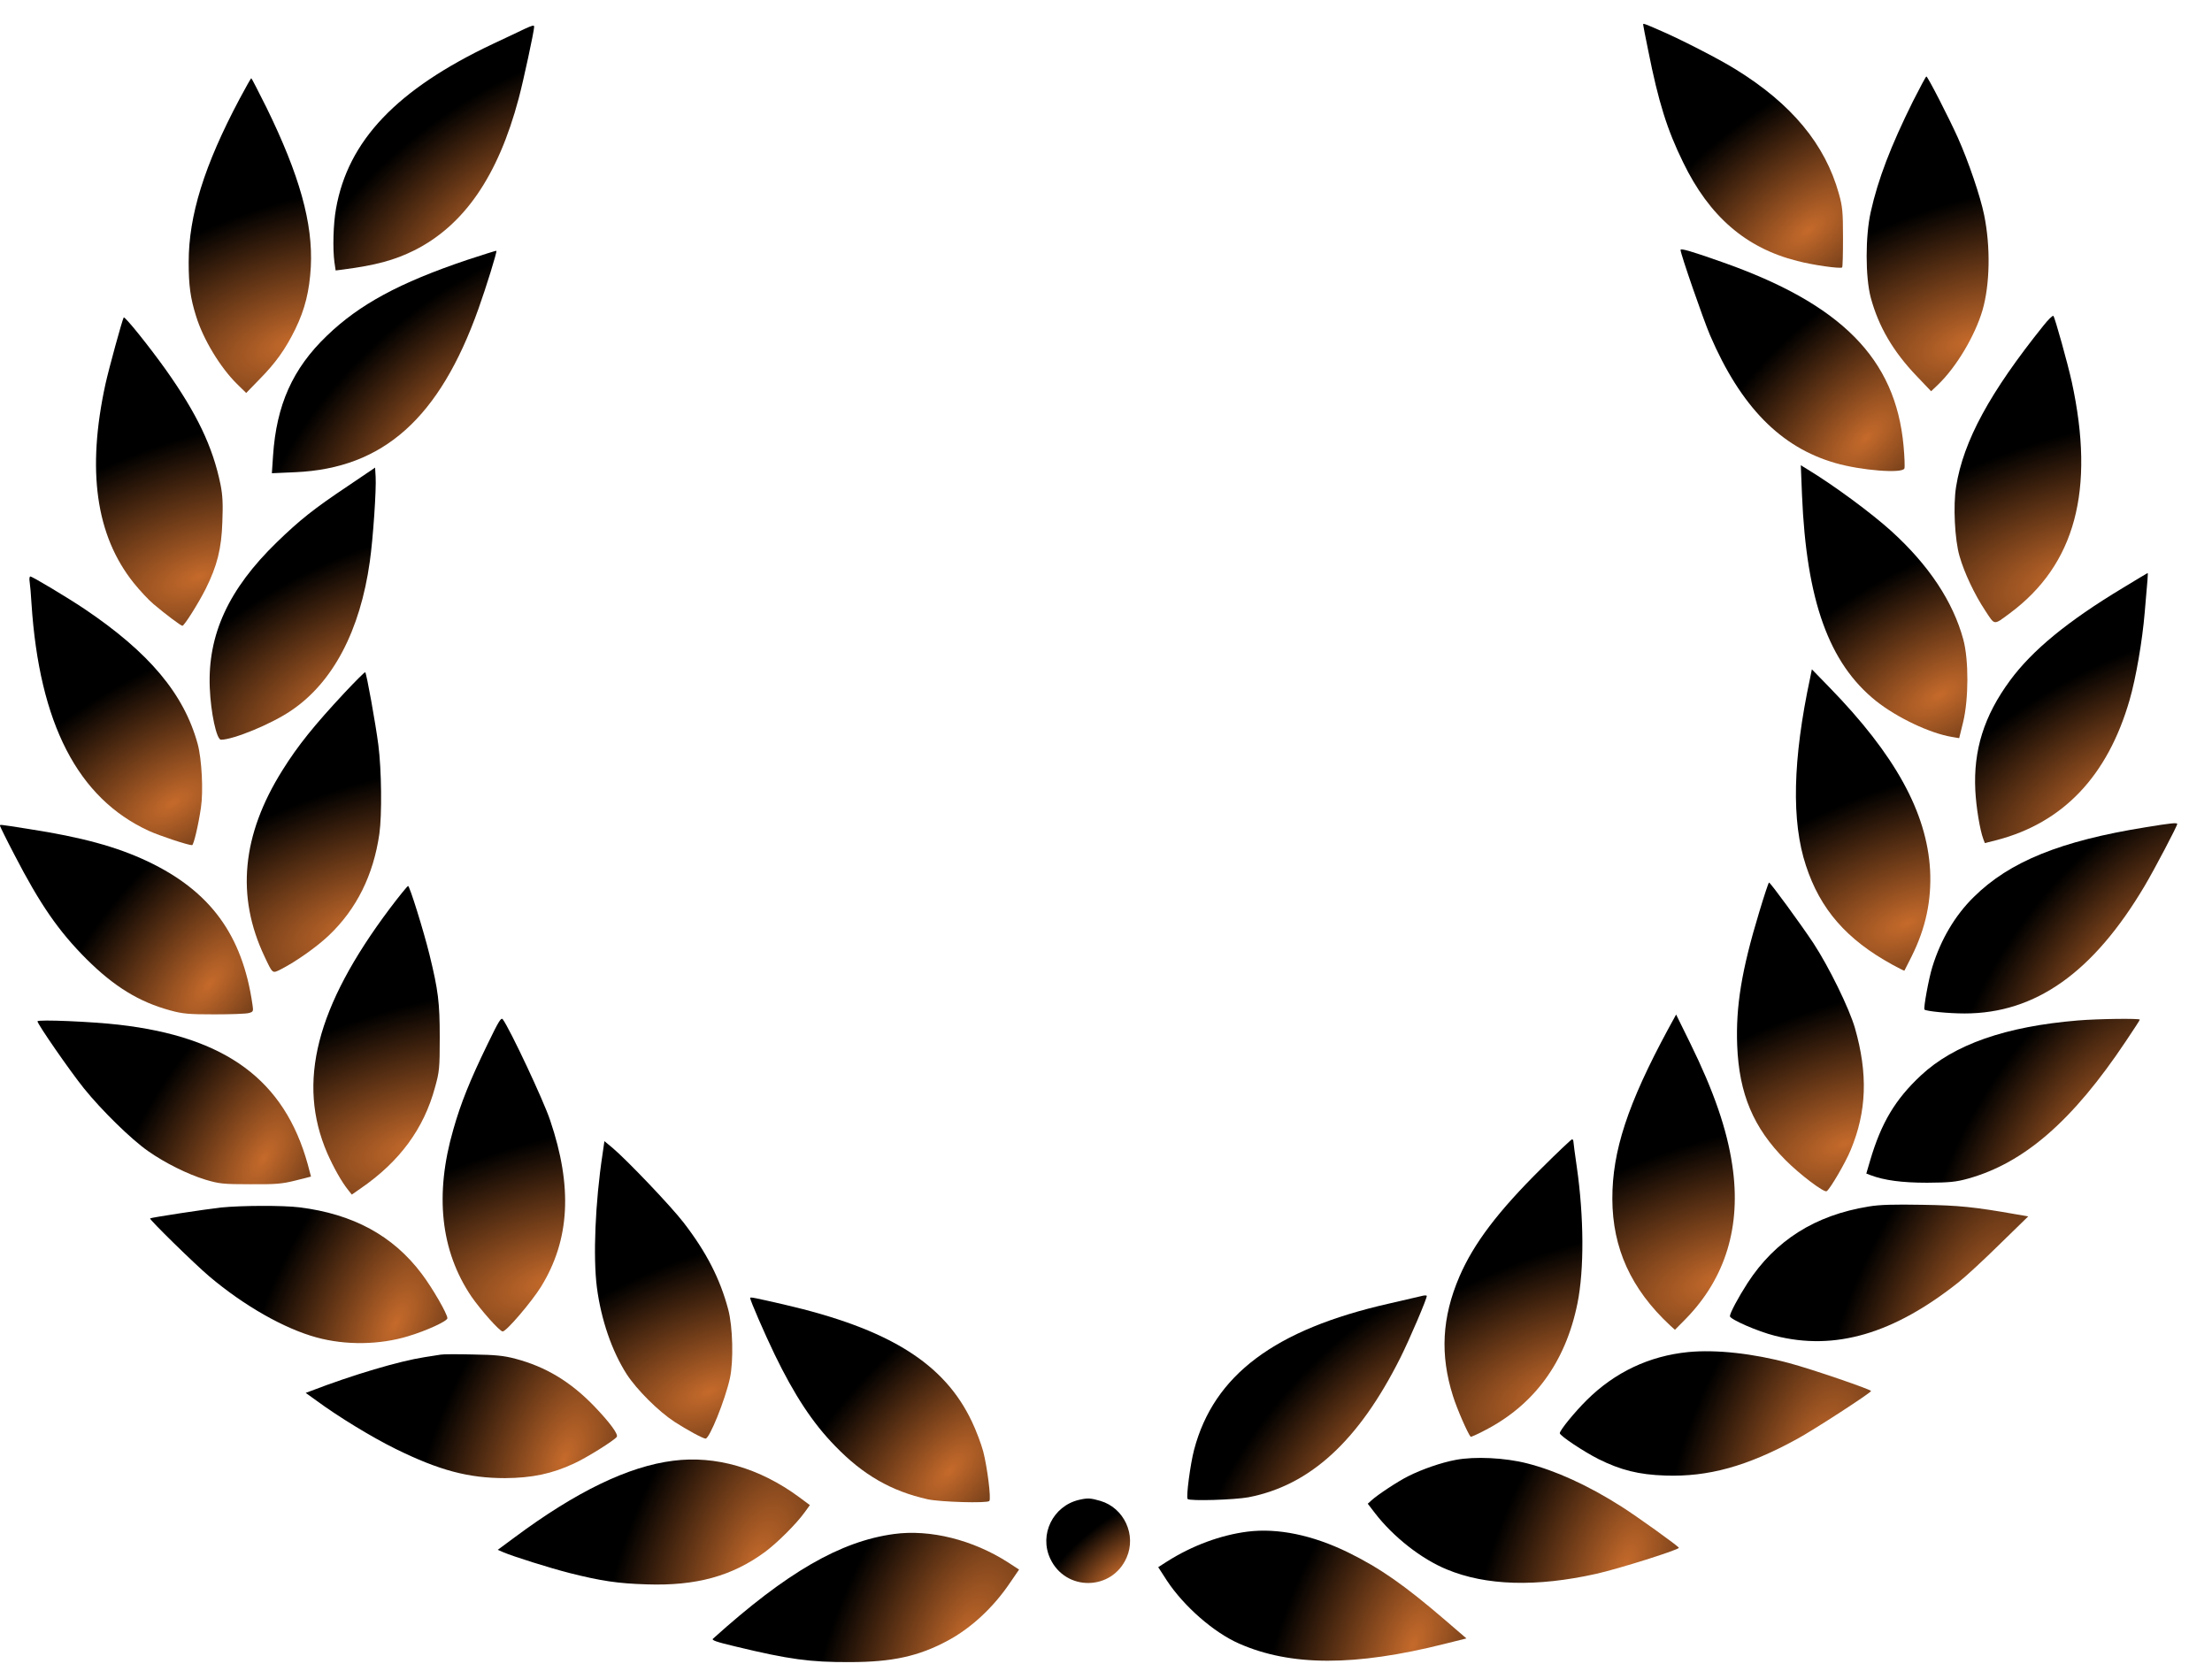 <?xml version="1.0" encoding="UTF-8"?>
<svg width="54px" height="41px" viewBox="0 0 54 41" version="1.1" xmlns="http://www.w3.org/2000/svg" xmlns:xlink="http://www.w3.org/1999/xlink">
    <title>编组 18</title>
    <defs>
        <radialGradient cx="82.715%" cy="15.813%" fx="82.715%" fy="15.813%" r="63.139%" gradientTransform="translate(0.827, 0.158), scale(1, 0.819), rotate(127.583), scale(1, 2.04), translate(-0.827, -0.158)" id="radialGradient-1">
            <stop stop-color="#C56A2B" offset="0%"></stop>
            <stop stop-color="#000000" offset="100%"></stop>
        </radialGradient>
        <radialGradient cx="82.715%" cy="15.813%" fx="82.715%" fy="15.813%" r="63.116%" gradientTransform="translate(0.827, 0.158), scale(1, 0.82), rotate(127.599), scale(1, 2.04), translate(-0.827, -0.158)" id="radialGradient-2">
            <stop stop-color="#C56A2B" offset="0%"></stop>
            <stop stop-color="#000000" offset="100%"></stop>
        </radialGradient>
        <radialGradient cx="82.715%" cy="15.813%" fx="82.715%" fy="15.813%" r="112.629%" gradientTransform="translate(0.827, 0.158), scale(1, 0.387), rotate(109.994), scale(1, 2.04), translate(-0.827, -0.158)" id="radialGradient-3">
            <stop stop-color="#C56A2B" offset="0%"></stop>
            <stop stop-color="#000000" offset="100%"></stop>
        </radialGradient>
        <radialGradient cx="82.715%" cy="15.813%" fx="82.715%" fy="15.813%" r="112.298%" gradientTransform="translate(0.827, 0.158), scale(1, 0.389), rotate(110.055), scale(1, 2.04), translate(-0.827, -0.158)" id="radialGradient-4">
            <stop stop-color="#C56A2B" offset="0%"></stop>
            <stop stop-color="#000000" offset="100%"></stop>
        </radialGradient>
        <radialGradient cx="82.715%" cy="15.813%" fx="82.715%" fy="15.813%" r="56.533%" gradientTransform="translate(0.827, 0.158), scale(0.989, 1), rotate(133.516), scale(1, 2.04), translate(-0.827, -0.158)" id="radialGradient-5">
            <stop stop-color="#C56A2B" offset="0%"></stop>
            <stop stop-color="#000000" offset="100%"></stop>
        </radialGradient>
        <radialGradient cx="82.715%" cy="15.813%" fx="82.715%" fy="15.813%" r="56.494%" gradientTransform="translate(0.827, 0.158), scale(0.991, 1), rotate(133.475), scale(1, 2.04), translate(-0.827, -0.158)" id="radialGradient-6">
            <stop stop-color="#C56A2B" offset="0%"></stop>
            <stop stop-color="#000000" offset="100%"></stop>
        </radialGradient>
        <radialGradient cx="82.715%" cy="15.813%" fx="82.715%" fy="15.813%" r="106.369%" gradientTransform="translate(0.827, 0.158), scale(1, 0.413), rotate(111.225), scale(1, 2.04), translate(-0.827, -0.158)" id="radialGradient-7">
            <stop stop-color="#C56A2B" offset="0%"></stop>
            <stop stop-color="#000000" offset="100%"></stop>
        </radialGradient>
        <radialGradient cx="82.715%" cy="15.813%" fx="82.715%" fy="15.813%" r="106.992%" gradientTransform="translate(0.827, 0.158), scale(1, 0.411), rotate(111.096), scale(1, 2.04), translate(-0.827, -0.158)" id="radialGradient-8">
            <stop stop-color="#C56A2B" offset="0%"></stop>
            <stop stop-color="#000000" offset="100%"></stop>
        </radialGradient>
        <radialGradient cx="82.715%" cy="15.813%" fx="82.715%" fy="15.813%" r="77.447%" gradientTransform="translate(0.827, 0.158), scale(1, 0.61), rotate(119.817), scale(1, 2.04), translate(-0.827, -0.158)" id="radialGradient-9">
            <stop stop-color="#C56A2B" offset="0%"></stop>
            <stop stop-color="#000000" offset="100%"></stop>
        </radialGradient>
        <radialGradient cx="82.715%" cy="15.813%" fx="82.715%" fy="15.813%" r="77.417%" gradientTransform="translate(0.827, 0.158), scale(1, 0.61), rotate(119.83), scale(1, 2.04), translate(-0.827, -0.158)" id="radialGradient-10">
            <stop stop-color="#C56A2B" offset="0%"></stop>
            <stop stop-color="#000000" offset="100%"></stop>
        </radialGradient>
        <radialGradient cx="82.715%" cy="15.813%" fx="82.715%" fy="15.813%" r="74.789%" gradientTransform="translate(0.827, 0.158), scale(1, 0.639), rotate(120.992), scale(1, 2.04), translate(-0.827, -0.158)" id="radialGradient-11">
            <stop stop-color="#C56A2B" offset="0%"></stop>
            <stop stop-color="#000000" offset="100%"></stop>
        </radialGradient>
        <radialGradient cx="82.715%" cy="15.813%" fx="82.715%" fy="15.813%" r="74.51%" gradientTransform="translate(0.827, 0.158), scale(1, 0.643), rotate(121.12), scale(1, 2.04), translate(-0.827, -0.158)" id="radialGradient-12">
            <stop stop-color="#C56A2B" offset="0%"></stop>
            <stop stop-color="#000000" offset="100%"></stop>
        </radialGradient>
        <radialGradient cx="82.715%" cy="15.813%" fx="82.715%" fy="15.813%" r="99.663%" gradientTransform="translate(0.827, 0.158), scale(1, 0.446), rotate(112.731), scale(1, 2.04), translate(-0.827, -0.158)" id="radialGradient-13">
            <stop stop-color="#C56A2B" offset="0%"></stop>
            <stop stop-color="#000000" offset="100%"></stop>
        </radialGradient>
        <radialGradient cx="82.715%" cy="15.813%" fx="82.715%" fy="15.813%" r="99.219%" gradientTransform="translate(0.827, 0.158), scale(1, 0.448), rotate(112.838), scale(1, 2.04), translate(-0.827, -0.158)" id="radialGradient-14">
            <stop stop-color="#C56A2B" offset="0%"></stop>
            <stop stop-color="#000000" offset="100%"></stop>
        </radialGradient>
        <radialGradient cx="82.715%" cy="15.813%" fx="82.715%" fy="15.813%" r="65.583%" gradientTransform="translate(0.827, 0.158), scale(0.752, 1), rotate(141.31), scale(1, 2.04), translate(-0.827, -0.158)" id="radialGradient-15">
            <stop stop-color="#C56A2B" offset="0%"></stop>
            <stop stop-color="#000000" offset="100%"></stop>
        </radialGradient>
        <radialGradient cx="82.715%" cy="15.813%" fx="82.715%" fy="15.813%" r="65.762%" gradientTransform="translate(0.827, 0.158), scale(0.749, 1), rotate(141.434), scale(1, 2.04), translate(-0.827, -0.158)" id="radialGradient-16">
            <stop stop-color="#C56A2B" offset="0%"></stop>
            <stop stop-color="#000000" offset="100%"></stop>
        </radialGradient>
        <radialGradient cx="82.715%" cy="15.813%" fx="82.715%" fy="15.813%" r="106.964%" gradientTransform="translate(0.827, 0.158), scale(1, 0.411), rotate(111.102), scale(1, 2.04), translate(-0.827, -0.158)" id="radialGradient-17">
            <stop stop-color="#C56A2B" offset="0%"></stop>
            <stop stop-color="#000000" offset="100%"></stop>
        </radialGradient>
        <radialGradient cx="82.715%" cy="15.813%" fx="82.715%" fy="15.813%" r="107.306%" gradientTransform="translate(0.827, 0.158), scale(1, 0.409), rotate(111.031), scale(1, 2.04), translate(-0.827, -0.158)" id="radialGradient-18">
            <stop stop-color="#C56A2B" offset="0%"></stop>
            <stop stop-color="#000000" offset="100%"></stop>
        </radialGradient>
        <radialGradient cx="82.715%" cy="15.813%" fx="82.715%" fy="15.813%" r="112.394%" gradientTransform="translate(0.827, 0.158), scale(1, 0.388), rotate(110.037), scale(1, 2.04), translate(-0.827, -0.158)" id="radialGradient-19">
            <stop stop-color="#C56A2B" offset="0%"></stop>
            <stop stop-color="#000000" offset="100%"></stop>
        </radialGradient>
        <radialGradient cx="82.715%" cy="15.813%" fx="82.715%" fy="15.813%" r="111.519%" gradientTransform="translate(0.827, 0.158), scale(1, 0.392), rotate(110.201), scale(1, 2.04), translate(-0.827, -0.158)" id="radialGradient-20">
            <stop stop-color="#C56A2B" offset="0%"></stop>
            <stop stop-color="#000000" offset="100%"></stop>
        </radialGradient>
        <radialGradient cx="82.715%" cy="15.813%" fx="82.715%" fy="15.813%" r="76.227%" gradientTransform="translate(0.827, 0.158), scale(0.599, 1), rotate(147.464), scale(1, 2.04), translate(-0.827, -0.158)" id="radialGradient-21">
            <stop stop-color="#C56A2B" offset="0%"></stop>
            <stop stop-color="#000000" offset="100%"></stop>
        </radialGradient>
        <radialGradient cx="82.715%" cy="15.813%" fx="82.715%" fy="15.813%" r="76.28%" gradientTransform="translate(0.827, 0.158), scale(0.599, 1), rotate(147.49), scale(1, 2.04), translate(-0.827, -0.158)" id="radialGradient-22">
            <stop stop-color="#C56A2B" offset="0%"></stop>
            <stop stop-color="#000000" offset="100%"></stop>
        </radialGradient>
        <radialGradient cx="82.715%" cy="15.813%" fx="82.715%" fy="15.813%" r="96.485%" gradientTransform="translate(0.827, 0.158), scale(1, 0.463), rotate(113.523), scale(1, 2.04), translate(-0.827, -0.158)" id="radialGradient-23">
            <stop stop-color="#C56A2B" offset="0%"></stop>
            <stop stop-color="#000000" offset="100%"></stop>
        </radialGradient>
        <radialGradient cx="82.715%" cy="15.813%" fx="82.715%" fy="15.813%" r="96.835%" gradientTransform="translate(0.827, 0.158), scale(1, 0.461), rotate(113.433), scale(1, 2.04), translate(-0.827, -0.158)" id="radialGradient-24">
            <stop stop-color="#C56A2B" offset="0%"></stop>
            <stop stop-color="#000000" offset="100%"></stop>
        </radialGradient>
        <radialGradient cx="82.715%" cy="15.813%" fx="82.715%" fy="15.813%" r="93.584%" gradientTransform="translate(0.827, 0.158), scale(0.458, 1), rotate(154.019), scale(1, 2.04), translate(-0.827, -0.158)" id="radialGradient-25">
            <stop stop-color="#C56A2B" offset="0%"></stop>
            <stop stop-color="#000000" offset="100%"></stop>
        </radialGradient>
        <radialGradient cx="82.715%" cy="15.813%" fx="82.715%" fy="15.813%" r="92.961%" gradientTransform="translate(0.827, 0.158), scale(0.462, 1), rotate(153.832), scale(1, 2.04), translate(-0.827, -0.158)" id="radialGradient-26">
            <stop stop-color="#C56A2B" offset="0%"></stop>
            <stop stop-color="#000000" offset="100%"></stop>
        </radialGradient>
        <radialGradient cx="82.715%" cy="15.813%" fx="82.715%" fy="15.813%" r="60.919%" gradientTransform="translate(0.827, 0.158), scale(0.855, 1), rotate(137.703), scale(1, 2.04), translate(-0.827, -0.158)" id="radialGradient-27">
            <stop stop-color="#C56A2B" offset="0%"></stop>
            <stop stop-color="#000000" offset="100%"></stop>
        </radialGradient>
        <radialGradient cx="82.715%" cy="15.813%" fx="82.715%" fy="15.813%" r="60.936%" gradientTransform="translate(0.827, 0.158), scale(0.854, 1), rotate(137.717), scale(1, 2.04), translate(-0.827, -0.158)" id="radialGradient-28">
            <stop stop-color="#C56A2B" offset="0%"></stop>
            <stop stop-color="#000000" offset="100%"></stop>
        </radialGradient>
        <radialGradient cx="82.715%" cy="15.813%" fx="82.715%" fy="15.813%" r="104.676%" gradientTransform="translate(0.827, 0.158), scale(0.4, 1), rotate(156.943), scale(1, 2.04), translate(-0.827, -0.158)" id="radialGradient-29">
            <stop stop-color="#C56A2B" offset="0%"></stop>
            <stop stop-color="#000000" offset="100%"></stop>
        </radialGradient>
        <radialGradient cx="82.715%" cy="15.813%" fx="82.715%" fy="15.813%" r="105.08%" gradientTransform="translate(0.827, 0.158), scale(0.398, 1), rotate(157.036), scale(1, 2.04), translate(-0.827, -0.158)" id="radialGradient-30">
            <stop stop-color="#C56A2B" offset="0%"></stop>
            <stop stop-color="#000000" offset="100%"></stop>
        </radialGradient>
        <radialGradient cx="82.715%" cy="15.813%" fx="82.715%" fy="15.813%" r="104.25%" gradientTransform="translate(0.827, 0.158), scale(0.402, 1), rotate(156.843), scale(1, 2.04), translate(-0.827, -0.158)" id="radialGradient-31">
            <stop stop-color="#C56A2B" offset="0%"></stop>
            <stop stop-color="#000000" offset="100%"></stop>
        </radialGradient>
        <radialGradient cx="82.715%" cy="15.813%" fx="82.715%" fy="15.813%" r="104.482%" gradientTransform="translate(0.827, 0.158), scale(0.401, 1), rotate(156.897), scale(1, 2.04), translate(-0.827, -0.158)" id="radialGradient-32">
            <stop stop-color="#C56A2B" offset="0%"></stop>
            <stop stop-color="#000000" offset="100%"></stop>
        </radialGradient>
        <radialGradient cx="82.715%" cy="15.813%" fx="82.715%" fy="15.813%" r="56.503%" gradientTransform="translate(0.827, 0.158), scale(1, 0.992), rotate(132.965), scale(1, 2.04), translate(-0.827, -0.158)" id="radialGradient-33">
            <stop stop-color="#C56A2B" offset="0%"></stop>
            <stop stop-color="#000000" offset="100%"></stop>
        </radialGradient>
        <radialGradient cx="82.715%" cy="15.813%" fx="82.715%" fy="15.813%" r="100.024%" gradientTransform="translate(0.827, 0.158), scale(0.422, 1), rotate(155.803), scale(1, 2.04), translate(-0.827, -0.158)" id="radialGradient-34">
            <stop stop-color="#C56A2B" offset="0%"></stop>
            <stop stop-color="#000000" offset="100%"></stop>
        </radialGradient>
        <radialGradient cx="82.715%" cy="15.813%" fx="82.715%" fy="15.813%" r="100.057%" gradientTransform="translate(0.827, 0.158), scale(0.422, 1), rotate(155.812), scale(1, 2.04), translate(-0.827, -0.158)" id="radialGradient-35">
            <stop stop-color="#C56A2B" offset="0%"></stop>
            <stop stop-color="#000000" offset="100%"></stop>
        </radialGradient>
    </defs>
    <g id="✅-Home" stroke="none" stroke-width="1" fill="none" fill-rule="evenodd">
        <g id="Home-Light" transform="translate(-243, -5392)">
            <g id="编组-18" transform="translate(243, 5392.584)">
                <path d="M40.113,5.938 C40.113,5.925 40.167,5.639 40.237,5.303 C40.487,4.044 40.698,3.372 41.089,2.574 C41.728,1.254 42.621,0.482 43.875,0.166 C44.253,0.066 44.93,-0.029 44.971,0.008 C44.984,0.021 44.992,0.349 44.992,0.739 C44.992,1.362 44.979,1.499 44.892,1.806 C44.556,3.015 43.738,4.003 42.363,4.85 C41.957,5.103 40.993,5.597 40.474,5.817 C40.129,5.967 40.113,5.971 40.113,5.938 Z" id="路径" fill="url(#radialGradient-1)" transform="translate(42.552, 2.977) scale(-1, 1) rotate(-180) translate(-42.552, -2.977)"></path>
                <path d="M12.811,5.944 C12.72,5.898 12.371,5.736 12.039,5.579 C9.684,4.466 8.493,3.212 8.202,1.547 C8.136,1.185 8.119,0.571 8.165,0.239 L8.194,0.044 L8.385,0.068 C9.174,0.172 9.626,0.293 10.112,0.534 C11.329,1.144 12.159,2.348 12.662,4.242 C12.774,4.657 13.04,5.894 13.04,5.994 C13.04,6.04 13.002,6.031 12.811,5.944 Z" id="路径" fill="url(#radialGradient-2)" transform="translate(10.589, 3.032) scale(-1, 1) rotate(-180) translate(-10.589, -3.032)"></path>
                <path d="M46.698,8.359 C46.159,7.271 45.847,6.461 45.669,5.66 C45.536,5.07 45.536,4.074 45.669,3.571 C45.86,2.861 46.217,2.251 46.794,1.649 L47.143,1.283 L47.309,1.441 C47.757,1.869 48.214,2.637 48.397,3.26 C48.58,3.891 48.596,4.809 48.438,5.585 C48.347,6.034 48.056,6.893 47.795,7.475 C47.579,7.956 47.06,8.969 47.027,8.969 C47.014,8.969 46.869,8.695 46.698,8.359 Z" id="路径" fill="url(#radialGradient-3)" transform="translate(47.058, 5.126) scale(-1, 1) rotate(-180) translate(-47.058, -5.126)"></path>
                <path d="M5.848,8.504 C4.984,6.877 4.606,5.656 4.606,4.518 C4.606,3.949 4.648,3.642 4.785,3.206 C4.959,2.637 5.374,1.952 5.785,1.545 L6.01,1.325 L6.329,1.653 C6.728,2.056 6.973,2.4 7.21,2.886 C7.446,3.372 7.554,3.812 7.588,4.406 C7.642,5.469 7.314,6.64 6.504,8.297 C6.309,8.687 6.143,9.011 6.134,9.011 C6.126,9.011 5.997,8.783 5.848,8.504 Z" id="路径" fill="url(#radialGradient-4)" transform="translate(6.1, 5.168) scale(-1, 1) rotate(-180) translate(-6.1, -5.168)"></path>
                <path d="M41.026,10.905 C41.026,10.81 41.579,9.215 41.745,8.825 C42.496,7.077 43.472,6.084 44.805,5.702 C45.432,5.52 46.445,5.441 46.491,5.57 C46.503,5.603 46.495,5.852 46.47,6.122 C46.275,8.252 44.95,9.589 42.023,10.615 C41.284,10.876 41.026,10.951 41.026,10.905 Z" id="路径" fill="url(#radialGradient-5)" transform="translate(43.761, 8.212) scale(-1, 1) rotate(-180) translate(-43.761, -8.212)"></path>
                <path d="M11.399,10.746 C9.751,10.19 8.775,9.663 7.978,8.894 C7.143,8.093 6.749,7.204 6.666,5.971 L6.637,5.539 L7.214,5.564 C9.361,5.66 10.731,6.885 11.682,9.559 C11.869,10.082 12.139,10.954 12.118,10.971 C12.109,10.975 11.79,10.875 11.399,10.746 Z" id="路径" fill="url(#radialGradient-6)" transform="translate(9.378, 8.255) scale(-1, 1) rotate(-180) translate(-9.378, -8.255)"></path>
                <path d="M49.892,14.378 C48.575,12.737 47.932,11.554 47.753,10.437 C47.678,9.98 47.72,9.141 47.836,8.743 C47.952,8.336 48.202,7.804 48.467,7.406 C48.704,7.045 48.663,7.049 49.061,7.343 C50.664,8.531 51.15,10.354 50.577,12.995 C50.477,13.447 50.166,14.564 50.128,14.606 C50.112,14.623 50.004,14.519 49.892,14.378 Z" id="路径" fill="url(#radialGradient-7)" transform="translate(49.262, 10.868) scale(-1, 1) rotate(-180) translate(-49.262, -10.868)"></path>
                <path d="M3.02,14.694 C2.983,14.632 2.659,13.448 2.576,13.075 C2.115,10.965 2.339,9.371 3.261,8.216 C3.41,8.03 3.63,7.793 3.751,7.693 C4.029,7.457 4.415,7.166 4.453,7.166 C4.498,7.166 4.839,7.706 5.021,8.067 C5.3,8.627 5.408,9.047 5.428,9.703 C5.445,10.135 5.437,10.347 5.383,10.616 C5.196,11.534 4.81,12.344 4.041,13.428 C3.635,13.996 3.045,14.731 3.02,14.694 Z" id="路径" fill="url(#radialGradient-8)" transform="translate(3.89, 10.931) scale(-1, 1) rotate(-180) translate(-3.89, -10.931)"></path>
                <path d="M43.991,16.713 C44.099,14.135 44.647,12.607 45.797,11.685 C46.308,11.278 47.118,10.892 47.658,10.805 L47.828,10.776 L47.923,11.162 C48.06,11.722 48.065,12.686 47.928,13.188 C47.678,14.11 47.085,15.003 46.175,15.829 C45.685,16.273 44.768,16.95 44.124,17.34 L43.962,17.44 L43.991,16.713 Z" id="路径" fill="url(#radialGradient-9)" transform="translate(45.995, 14.108) scale(-1, 1) rotate(-180) translate(-45.995, -14.108)"></path>
                <path d="M8.493,17.029 C7.662,16.473 7.322,16.203 6.757,15.655 C5.582,14.513 5.067,13.4 5.121,12.1 C5.146,11.49 5.287,10.834 5.395,10.834 C5.694,10.834 6.633,11.22 7.106,11.544 C8.127,12.229 8.792,13.495 9.028,15.185 C9.107,15.738 9.19,16.954 9.17,17.257 L9.157,17.478 L8.493,17.029 Z" id="路径" fill="url(#radialGradient-10)" transform="translate(7.145, 14.156) scale(-1, 1) rotate(-180) translate(-7.145, -14.156)"></path>
                <path d="M51.814,19.633 C50.477,18.827 49.613,18.117 49.069,17.378 C48.434,16.514 48.173,15.68 48.222,14.691 C48.243,14.28 48.335,13.724 48.418,13.504 L48.455,13.408 L48.737,13.479 C50.365,13.902 51.453,15.044 51.989,16.904 C52.142,17.432 52.3,18.345 52.358,19.047 C52.429,19.857 52.441,20.002 52.429,20.002 C52.425,20.002 52.146,19.836 51.814,19.633 Z" id="路径" fill="url(#radialGradient-11)" transform="translate(50.325, 16.705) scale(-1, 1) rotate(-180) translate(-50.325, -16.705)"></path>
                <path d="M0.724,19.919 C0.736,19.844 0.757,19.604 0.769,19.388 C0.96,16.46 1.899,14.641 3.626,13.844 C3.884,13.724 4.59,13.491 4.689,13.491 C4.727,13.491 4.843,13.981 4.905,14.405 C4.967,14.812 4.926,15.588 4.826,15.962 C4.49,17.187 3.643,18.196 2.057,19.263 C1.654,19.533 0.79,20.052 0.74,20.052 C0.72,20.052 0.711,19.99 0.724,19.919 Z" id="路径" fill="url(#radialGradient-12)" transform="translate(2.826, 16.772) scale(-1, 1) rotate(-180) translate(-2.826, -16.772)"></path>
                <path d="M44.19,22.909 C43.763,20.912 43.73,19.4 44.087,18.325 C44.435,17.258 45.079,16.519 46.192,15.908 C46.35,15.821 46.483,15.754 46.491,15.759 C46.495,15.767 46.574,15.921 46.665,16.103 C47.014,16.801 47.155,17.478 47.118,18.213 C47.039,19.62 46.267,21.028 44.656,22.681 L44.232,23.117 L44.19,22.909 Z" id="路径" fill="url(#radialGradient-13)" transform="translate(45.483, 19.438) scale(-1, 1) rotate(-180) translate(-45.483, -19.438)"></path>
                <path d="M8.418,22.65 C7.671,21.849 7.272,21.355 6.894,20.749 C5.902,19.166 5.761,17.672 6.458,16.202 C6.662,15.77 6.645,15.786 6.857,15.89 C7.222,16.077 7.725,16.43 8.028,16.717 C8.705,17.36 9.116,18.191 9.261,19.196 C9.327,19.661 9.315,20.761 9.236,21.371 C9.17,21.882 8.95,23.111 8.916,23.144 C8.904,23.153 8.684,22.933 8.418,22.65 Z" id="路径" fill="url(#radialGradient-14)" transform="translate(7.664, 19.487) scale(-1, 1) rotate(-180) translate(-7.664, -19.487)"></path>
                <path d="M52.383,24.065 C50.307,23.732 49.057,23.226 48.185,22.362 C47.728,21.914 47.379,21.324 47.172,20.651 C47.085,20.373 46.952,19.642 46.981,19.613 C47.022,19.572 47.57,19.518 47.961,19.518 C49.692,19.518 51.104,20.519 52.358,22.636 C52.599,23.043 53.151,24.094 53.151,24.144 C53.151,24.181 53.01,24.168 52.383,24.065 Z" id="路径" fill="url(#radialGradient-15)" transform="translate(50.064, 21.84) scale(-1, 1) rotate(-180) translate(-50.064, -21.84)"></path>
                <path d="M0.001,24.159 C0.001,24.147 0.155,23.831 0.346,23.466 C0.981,22.236 1.434,21.585 2.115,20.904 C2.783,20.239 3.394,19.861 4.158,19.654 C4.461,19.571 4.602,19.558 5.233,19.558 C5.632,19.558 6.01,19.571 6.076,19.591 C6.184,19.62 6.188,19.633 6.163,19.799 C5.918,21.497 5.134,22.569 3.601,23.295 C2.846,23.652 1.99,23.885 0.703,24.084 C-0.061,24.205 0.001,24.196 0.001,24.159 Z" id="路径" fill="url(#radialGradient-16)" transform="translate(3.088, 21.871) scale(-1, 1) rotate(-180) translate(-3.088, -21.871)"></path>
                <path d="M42.945,27.778 C42.517,26.366 42.372,25.482 42.409,24.523 C42.455,23.347 42.804,22.517 43.584,21.732 C43.933,21.379 44.531,20.927 44.593,20.968 C44.672,21.014 45.054,21.666 45.179,21.973 C45.573,22.916 45.602,23.837 45.283,24.954 C45.141,25.44 44.647,26.449 44.265,27.031 C43.95,27.504 43.223,28.5 43.186,28.505 C43.173,28.505 43.065,28.177 42.945,27.778 Z" id="路径" fill="url(#radialGradient-17)" transform="translate(43.952, 24.735) scale(-1, 1) rotate(-180) translate(-43.952, -24.735)"></path>
                <path d="M9.518,28.037 C7.716,25.637 7.243,23.785 7.99,22.058 C8.14,21.717 8.339,21.36 8.497,21.165 L8.588,21.049 L8.808,21.202 C9.759,21.858 10.345,22.655 10.619,23.665 C10.727,24.051 10.735,24.138 10.735,24.889 C10.735,25.741 10.698,26.035 10.486,26.903 C10.341,27.493 10,28.585 9.963,28.585 C9.946,28.585 9.743,28.336 9.518,28.037 Z" id="路径" fill="url(#radialGradient-18)" transform="translate(9.193, 24.817) scale(-1, 1) rotate(-180) translate(-9.193, -24.817)"></path>
                <path d="M40.727,31.537 C39.739,29.71 39.357,28.552 39.361,27.381 C39.365,26.181 39.818,25.184 40.765,24.3 L40.889,24.188 L41.151,24.453 C42.123,25.446 42.513,26.716 42.289,28.207 C42.16,29.079 41.84,30.009 41.263,31.184 L40.918,31.886 L40.727,31.537 Z" id="路径" fill="url(#radialGradient-19)" transform="translate(40.856, 28.037) scale(-1, 1) rotate(-180) translate(-40.856, -28.037)"></path>
                <path d="M11.889,31.281 C11.474,30.426 11.246,29.861 11.067,29.226 C10.606,27.636 10.756,26.261 11.507,25.148 C11.736,24.816 12.201,24.293 12.271,24.293 C12.363,24.293 12.981,25.02 13.21,25.389 C13.912,26.531 13.982,27.822 13.43,29.45 C13.272,29.928 12.45,31.676 12.276,31.912 C12.234,31.971 12.18,31.883 11.889,31.281 Z" id="路径" fill="url(#radialGradient-20)" transform="translate(12.301, 28.11) scale(-1, 1) rotate(-180) translate(-12.301, -28.11)"></path>
                <path d="M50.726,28.255 C48.962,28.109 47.703,27.669 46.894,26.913 C46.267,26.328 45.926,25.755 45.656,24.841 L45.561,24.517 L45.669,24.476 C46.001,24.351 46.429,24.293 47.047,24.293 C47.591,24.297 47.745,24.31 48.044,24.393 C49.414,24.775 50.598,25.801 51.897,27.748 C52.084,28.026 52.238,28.263 52.238,28.275 C52.238,28.309 51.216,28.296 50.726,28.255 Z" id="路径" fill="url(#radialGradient-21)" transform="translate(48.899, 26.294) scale(-1, 1) rotate(-180) translate(-48.899, -26.294)"></path>
                <path d="M0.915,28.314 C0.915,28.247 1.704,27.106 2.048,26.678 C2.48,26.142 3.199,25.436 3.614,25.146 C4.029,24.855 4.569,24.585 5.013,24.448 C5.349,24.348 5.441,24.336 6.105,24.336 C6.732,24.332 6.882,24.344 7.214,24.427 L7.592,24.523 L7.513,24.822 C6.944,26.877 5.52,27.932 2.9,28.231 C2.26,28.306 0.915,28.364 0.915,28.314 Z" id="路径" fill="url(#radialGradient-22)" transform="translate(4.253, 26.334) scale(-1, 1) rotate(-180) translate(-4.253, -26.334)"></path>
                <path d="M37.634,33.793 C36.575,32.746 35.977,31.957 35.628,31.148 C35.201,30.151 35.151,29.238 35.471,28.229 C35.57,27.913 35.832,27.315 35.902,27.236 C35.911,27.228 36.052,27.29 36.218,27.377 C37.447,28 38.219,29.051 38.51,30.496 C38.676,31.318 38.668,32.614 38.493,33.826 C38.448,34.137 38.41,34.42 38.41,34.449 C38.41,34.474 38.394,34.499 38.377,34.499 C38.361,34.499 38.024,34.183 37.634,33.793 Z" id="路径" fill="url(#radialGradient-23)" transform="translate(36.947, 30.867) scale(-1, 1) rotate(-180) translate(-36.947, -30.867)"></path>
                <path d="M14.709,34.224 C14.53,33.045 14.476,31.72 14.572,30.968 C14.676,30.18 14.937,29.42 15.298,28.855 C15.543,28.477 16.075,27.946 16.465,27.692 C16.764,27.497 17.163,27.281 17.225,27.281 C17.321,27.281 17.703,28.228 17.819,28.755 C17.91,29.166 17.89,30.018 17.777,30.437 C17.578,31.184 17.246,31.832 16.689,32.555 C16.386,32.949 15.307,34.083 14.946,34.386 L14.755,34.544 L14.709,34.224 Z" id="路径" fill="url(#radialGradient-24)" transform="translate(16.201, 30.912) scale(-1, 1) rotate(-180) translate(-16.201, -30.912)"></path>
                <path d="M45.619,32.116 C44.311,31.904 43.339,31.29 42.662,30.248 C42.434,29.895 42.231,29.513 42.231,29.438 C42.231,29.363 42.912,29.064 43.331,28.96 C44.797,28.587 46.225,29.006 47.815,30.268 C47.998,30.414 48.455,30.837 48.829,31.207 L49.514,31.875 L49.223,31.925 C48.206,32.104 47.82,32.145 46.923,32.158 C46.238,32.17 45.889,32.162 45.619,32.116 Z" id="路径" fill="url(#radialGradient-25)" transform="translate(45.872, 30.496) scale(-1, 1) rotate(-180) translate(-45.872, -30.496)"></path>
                <path d="M5.399,32.172 C5.021,32.13 3.684,31.927 3.664,31.906 C3.639,31.881 4.76,30.785 5.109,30.49 C5.964,29.768 6.94,29.215 7.725,29 C8.439,28.804 9.269,28.817 9.963,29.029 C10.419,29.166 10.922,29.398 10.922,29.469 C10.922,29.573 10.556,30.208 10.295,30.553 C9.593,31.487 8.617,32.014 7.309,32.176 C6.898,32.226 5.906,32.222 5.399,32.172 Z" id="路径" fill="url(#radialGradient-26)" transform="translate(7.293, 30.536) scale(-1, 1) rotate(-180) translate(-7.293, -30.536)"></path>
                <path d="M34.694,36.028 C34.628,36.011 34.271,35.928 33.905,35.845 C31.119,35.214 29.632,34.101 29.151,32.278 C29.059,31.93 28.951,31.116 28.993,31.074 C29.047,31.02 30.139,31.054 30.475,31.116 C31.983,31.406 33.17,32.494 34.187,34.525 C34.408,34.965 34.848,35.995 34.831,36.036 C34.823,36.049 34.765,36.049 34.694,36.028 Z" id="路径" fill="url(#radialGradient-27)" transform="translate(31.908, 33.546) scale(-1, 1) rotate(-180) translate(-31.908, -33.546)"></path>
                <path d="M18.313,36.087 C18.313,36.029 18.666,35.215 18.911,34.708 C19.389,33.72 19.841,33.031 20.385,32.475 C21.07,31.764 21.76,31.37 22.648,31.171 C22.955,31.104 24.093,31.071 24.151,31.129 C24.201,31.175 24.101,31.96 24.002,32.342 C23.952,32.524 23.832,32.848 23.728,33.064 C23.055,34.493 21.701,35.335 19.131,35.929 C18.421,36.091 18.313,36.116 18.313,36.087 Z" id="路径" fill="url(#radialGradient-28)" transform="translate(21.239, 33.598) scale(-1, 1) rotate(-180) translate(-21.239, -33.598)"></path>
                <path d="M41.213,35.428 C40.262,35.333 39.424,34.938 38.734,34.253 C38.444,33.966 38.078,33.518 38.078,33.447 C38.078,33.385 38.66,32.999 39.021,32.816 C39.565,32.546 40.005,32.434 40.653,32.413 C41.699,32.376 42.654,32.638 43.871,33.306 C44.278,33.526 45.677,34.436 45.677,34.477 C45.677,34.515 44.211,35.017 43.68,35.158 C42.799,35.395 41.894,35.494 41.213,35.428 Z" id="路径" fill="url(#radialGradient-29)" transform="translate(41.878, 33.929) scale(-1, 1) rotate(-180) translate(-41.878, -33.929)"></path>
                <path d="M10.756,35.497 C10.698,35.489 10.523,35.46 10.361,35.435 C9.747,35.339 8.63,35.011 7.583,34.608 L7.463,34.563 L7.729,34.372 C8.264,33.977 9.091,33.475 9.655,33.197 C10.727,32.669 11.437,32.482 12.334,32.482 C12.986,32.487 13.471,32.586 14.015,32.84 C14.331,32.985 15.004,33.408 15.058,33.491 C15.095,33.558 14.887,33.84 14.505,34.239 C13.928,34.837 13.322,35.202 12.583,35.397 C12.3,35.472 12.093,35.493 11.545,35.501 C11.167,35.51 10.814,35.51 10.756,35.497 Z" id="路径" fill="url(#radialGradient-30)" transform="translate(11.262, 33.995) scale(-1, 1) rotate(-180) translate(-11.262, -33.995)"></path>
                <path d="M35.541,38.018 C35.184,37.952 34.719,37.79 34.378,37.619 C34.129,37.495 33.631,37.167 33.482,37.03 L33.39,36.947 L33.569,36.714 C34.017,36.133 34.702,35.597 35.317,35.344 C36.276,34.945 37.505,34.908 38.971,35.236 C39.507,35.356 40.985,35.821 40.985,35.871 C40.985,35.904 39.93,36.66 39.573,36.884 C38.763,37.399 37.974,37.756 37.285,37.931 C36.737,38.072 36.002,38.105 35.541,38.018 Z" id="路径" fill="url(#radialGradient-31)" transform="translate(37.188, 36.54) scale(-1, 1) rotate(-180) translate(-37.188, -36.54)"></path>
                <path d="M16.436,38.077 C15.34,37.94 14.069,37.325 12.566,36.208 L12.151,35.901 L12.276,35.847 C12.525,35.739 13.426,35.457 13.899,35.336 C14.671,35.141 15.087,35.079 15.784,35.058 C16.993,35.017 17.873,35.257 18.683,35.855 C18.977,36.075 19.438,36.532 19.638,36.81 L19.771,36.993 L19.509,37.188 C18.546,37.898 17.47,38.21 16.436,38.077 Z" id="路径" fill="url(#radialGradient-32)" transform="translate(15.961, 36.58) scale(-1, 1) rotate(-180) translate(-15.961, -36.58)"></path>
                <path d="M26.34,38.035 C25.704,37.885 25.364,37.188 25.638,36.602 C26.012,35.797 27.145,35.809 27.502,36.623 C27.747,37.175 27.444,37.839 26.863,38.01 C26.626,38.08 26.547,38.084 26.34,38.035 Z" id="路径" fill="url(#radialGradient-33)" transform="translate(26.565, 37.037) scale(-1, 1) rotate(-180) translate(-26.565, -37.037)"></path>
                <path d="M30.459,39.944 C29.798,39.86 29.105,39.603 28.495,39.217 L28.275,39.076 L28.49,38.743 C28.906,38.116 29.632,37.481 30.247,37.211 C31.505,36.655 33.075,36.651 35.267,37.203 L35.799,37.336 L35.288,37.776 C34.283,38.64 33.693,39.051 32.909,39.437 C32.041,39.86 31.194,40.035 30.459,39.944 Z" id="路径" fill="url(#radialGradient-34)" transform="translate(32.037, 38.379) scale(-1, 1) rotate(-180) translate(-32.037, -38.379)"></path>
                <path d="M21.822,39.971 C20.514,39.793 19.206,39.037 17.408,37.417 C17.362,37.38 17.474,37.339 17.968,37.222 C19.256,36.911 19.779,36.84 20.742,36.844 C21.78,36.844 22.424,36.986 23.13,37.364 C23.711,37.675 24.255,38.182 24.662,38.788 L24.878,39.103 L24.616,39.274 C23.753,39.83 22.706,40.092 21.822,39.971 Z" id="路径" fill="url(#radialGradient-35)" transform="translate(21.138, 38.422) scale(-1, 1) rotate(-180) translate(-21.138, -38.422)"></path>
            </g>
        </g>
    </g>
</svg>